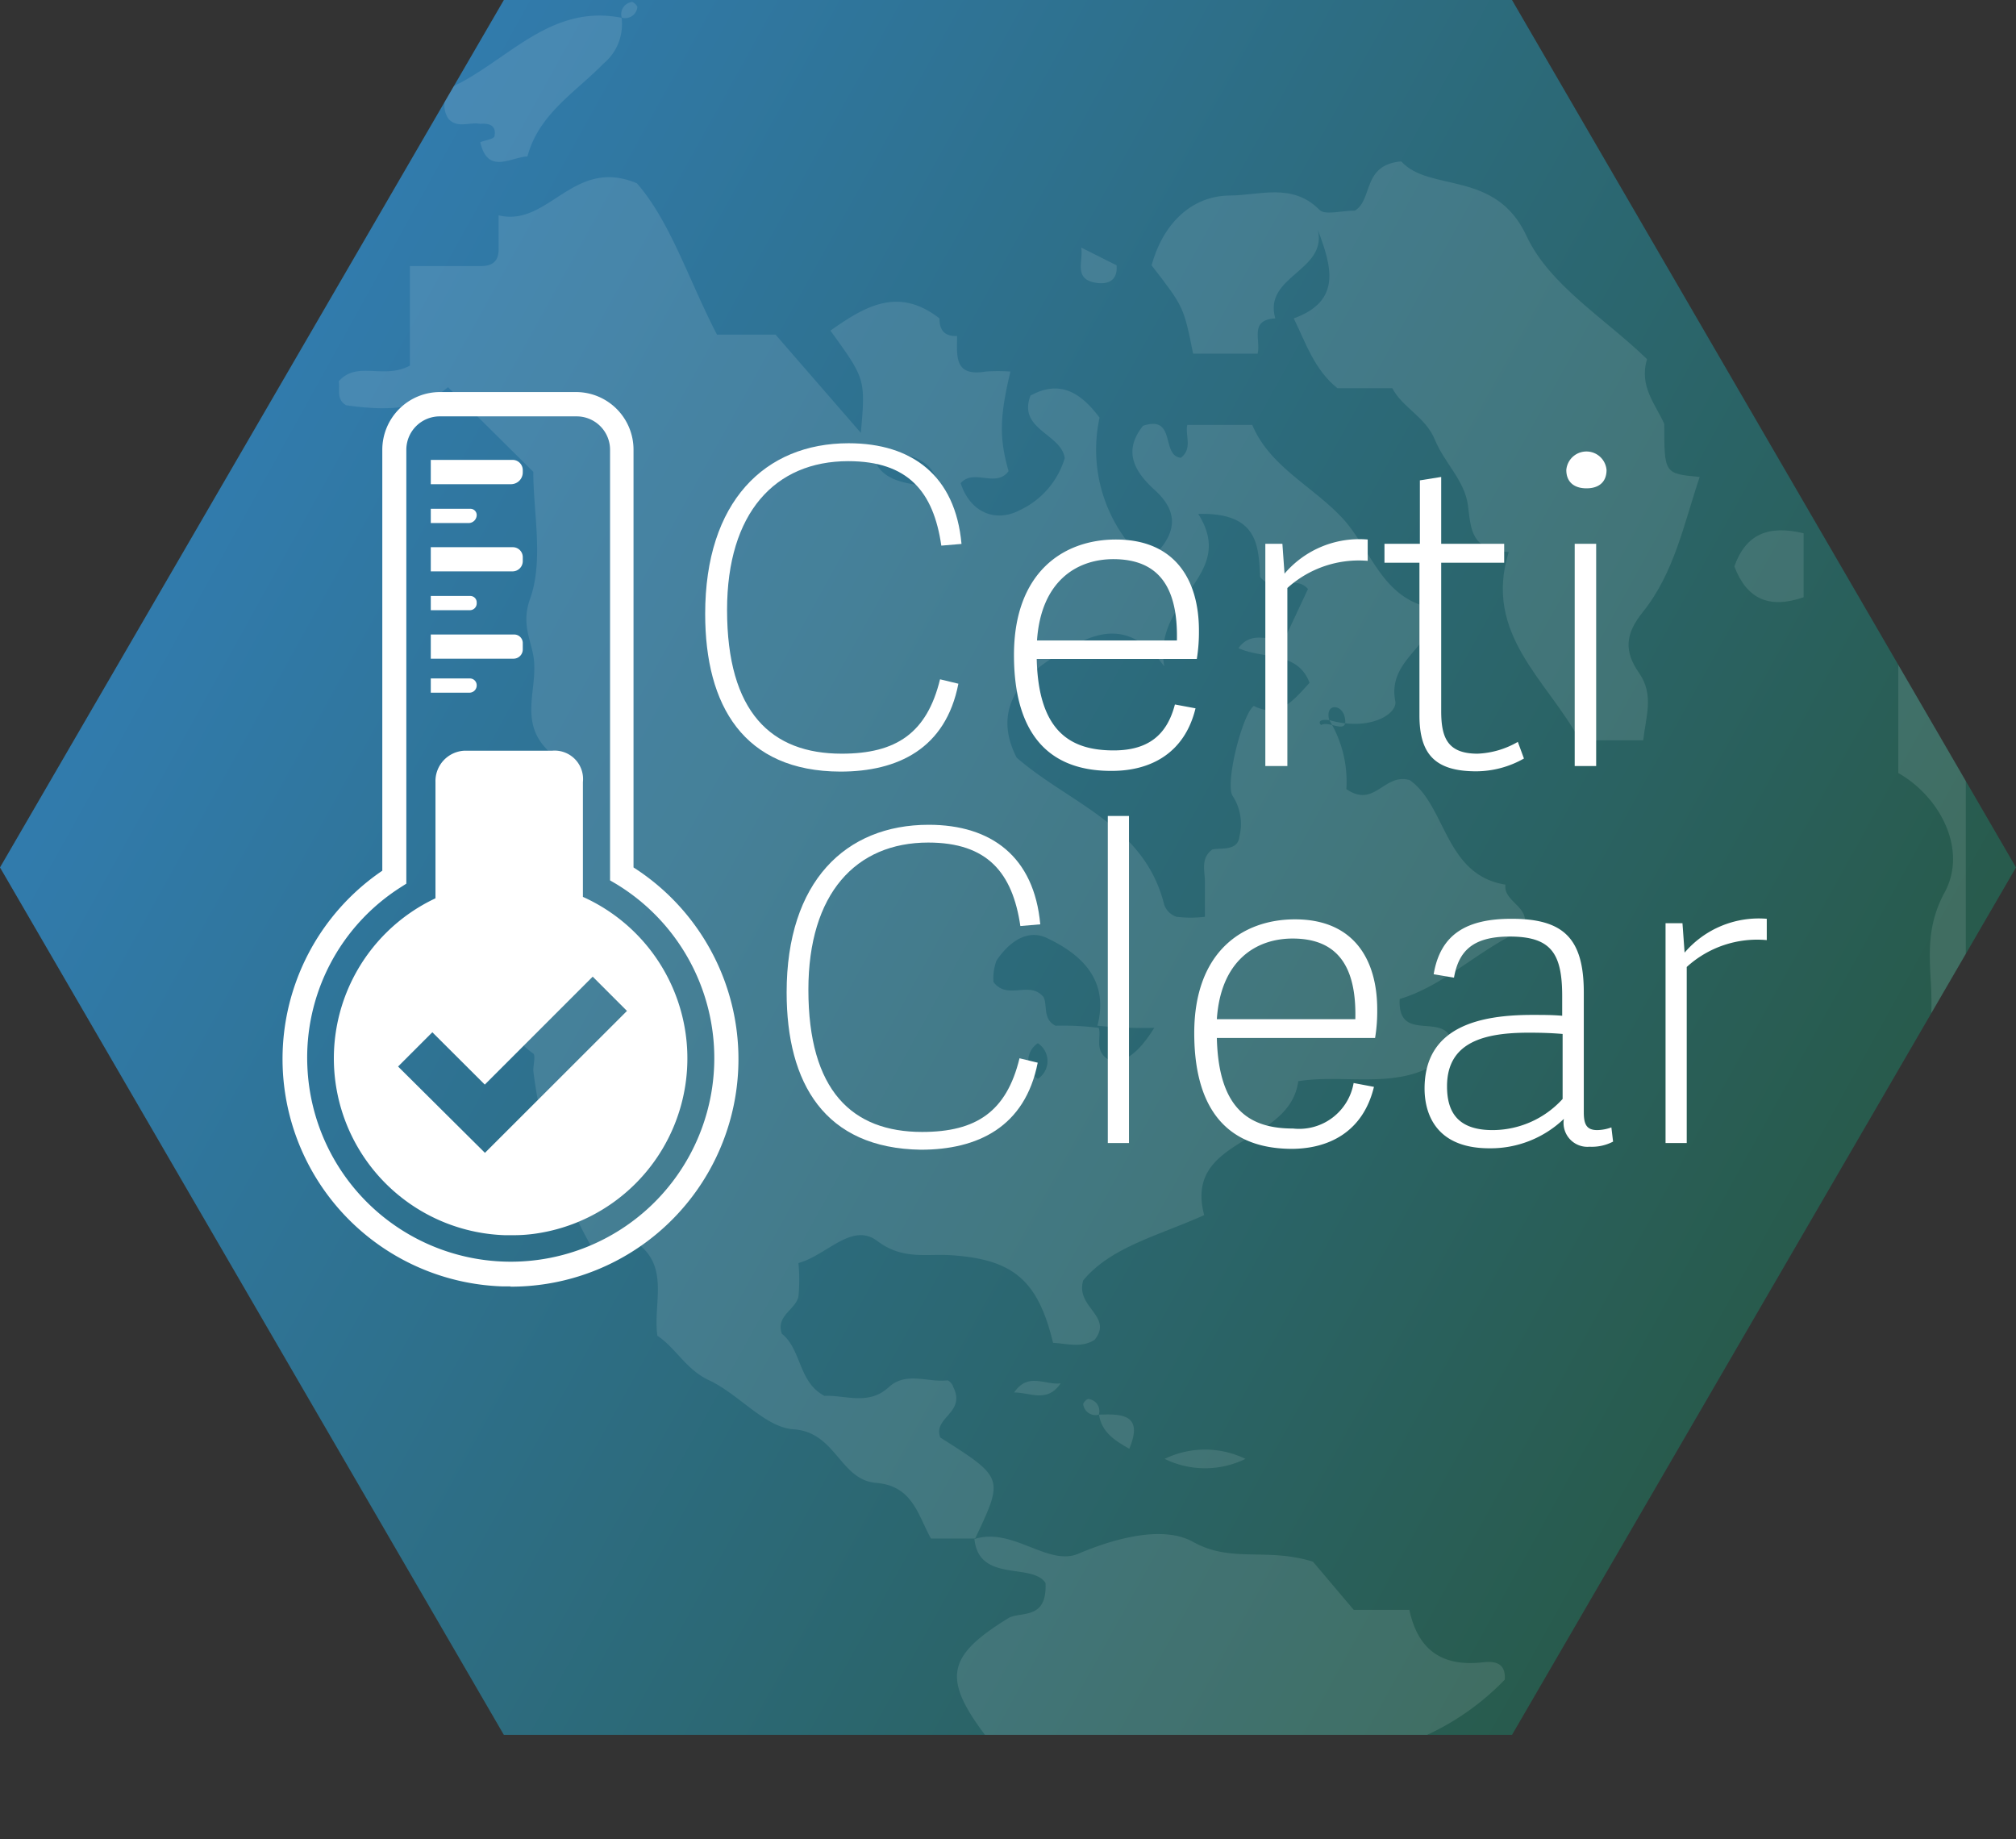 <svg xmlns="http://www.w3.org/2000/svg" xmlns:xlink="http://www.w3.org/1999/xlink" viewBox="0 0 141.8 129.33"><rect x="0" y="0" width="141.8" height="129.33" fill="#333333" stroke="none"/><defs><style>.a{fill:none;}.b{fill:url(#a);}.c{opacity:0.11;}.d{clip-path:url(#b);}.e{fill:#fff;}</style><linearGradient id="a" x1="4266.39" y1="-2841.24" x2="4325.44" y2="-2734.61" gradientTransform="matrix(0, 1, 1, 0, 2858.9, -4234.9)" gradientUnits="userSpaceOnUse"><stop offset="0" stop-color="#317bac"/><stop offset="1" stop-color="#285b4d"/></linearGradient><clipPath id="b" transform="translate(0)"><path class="a" d="M106.35,0H35.44L0,61l35.44,61h70.91L141.8,61Z"/></clipPath></defs><title>Asset 42texture</title><path class="b" d="M0,61l35.44,61h70.91L141.8,61,106.35,0H35.44Z" transform="translate(0)"/><g class="c"><g class="d"><path class="e" d="M67.35,129.33c.48-2.9,3.41-2,5.08-3-.17-2.29-2.15-3-3.2-4.4-3-4-2.51-5.54,1.68-8.13.84-.52,2.75.19,2.63-2.48-.93-1.45-4.69,0-5-3.09,2.7-.88,5.22,2,7.38,1,2.78-1.17,6-1.92,8-.8,2.71,1.51,5.15.37,8.43,1.39l2.87,3.39h3.91c.61,2.83,2.3,4,5.14,3.69.83-.1,1.66,0,1.57,1.22a18.25,18.25,0,0,1-5.59,3.94c-4.39,1.75-8.44,4.22-13.28,4.91-1.08.16-3.07.5-3.51,2.35Z" transform="translate(0)"/><path class="e" d="M68.59,108.19H65.48c-.92-1.65-1.28-3.7-3.85-3.91s-2.81-3.57-5.82-3.77c-2-.13-3.85-2.48-5.94-3.45-1.6-.74-2.32-2.25-3.63-3.13-.34-2.33,1-5.06-1.77-6.74-.87.25-1.29,1.59-2.51,1.1a33.22,33.22,0,0,1-4.45-13c0-.4.17-1.06,0-1.2-4-2.88-2-7.11-2.44-10.78a25.57,25.57,0,0,1,0-3A13.08,13.08,0,0,0,38.22,56c.49-1.22,1-2.55.21-3.34-1.76-1.84-.78-3.91-.85-5.85,0-1.5-1-2.65-.32-4.63,1-2.73.25-6.11.25-9l-6-5.95c-2,1.7-4.58,1.63-7.16,1.27-.71-.41-.43-1.09-.52-1.69,1.3-1.47,3.14-.1,5-1.1v-7h5c.86,0,1.27-.39,1.24-1.25V15.14C38.6,16,40.31,11,44.8,12.89c2.37,2.72,3.64,6.81,5.63,10.64h4.12l6,6.91c.33-3.78.33-3.78-2.14-7.19,2.44-1.72,4.78-3.11,7.67-.86,0,.86.38,1.27,1.24,1.24,0,1.38-.24,2.87,2,2.5a11.34,11.34,0,0,1,1.75,0c-.76,3.18-.79,4.69-.13,7-.89,1.21-2.45-.21-3.37.85.71,2.15,2.53,2.75,4.15,1.9a5.91,5.91,0,0,0,3.17-3.66c-.24-1.73-3.32-2-2.41-4.4,2-1.1,3.48-.3,4.86,1.55a10.58,10.58,0,0,0,3.33,10.18c1.75-1.54,2.64-3.21.54-5.1-1.53-1.39-2.18-2.8-.81-4.51,2.36-.78,1.24,2.12,2.66,2.25.84-.65.29-1.55.45-2.31h4.57c1.21,2.9,4.18,4.27,6.29,6.5s2.81,5.87,6.61,6.41c0,2.62-3.42,3.53-2.84,6.51.18.87-1.74,2.16-4.64,1.34-1-.11-.61.37-.56.34.54-.34,1.91.75,1.65-.52-.2-1-1.43-1-1.09.18a8.3,8.3,0,0,1,1.2,4.85c2,1.38,2.64-1.16,4.46-.63,2.57,1.82,2.46,6.67,6.73,7.35-.19,1.27,2.08,1.64,1.14,3.21-3.07,1.41-5.5,3.92-8.58,4.83-.18,3.42,3.71.45,3.73,3.58-3,3.12-7.21,1.62-10.86,2.2-.63,4.54-8.09,3.89-6.62,9.42-3.29,1.47-6.57,2.25-8.51,4.59-.57,1.89,2.14,2.51.8,4.18-.93.59-1.94.26-2.92.21C73,90,71.24,88.56,66.91,88.27c-1.74-.12-3.41.35-5.2-1s-3.55,1-5.55,1.55a12.32,12.32,0,0,1,0,2.35c-.19.93-1.6,1.34-1.17,2.62,1.4,1.11,1.15,3.4,3,4.37,1.45-.07,3.09.7,4.51-.6,1.23-1.14,2.75-.33,4.12-.49.22,0,.5.52.4.41,1,1.89-1.43,2.17-.88,3.61C70.61,103.92,70.61,103.93,68.59,108.19Zm8.69-35.91c.24.69-.49,1.86,1.12,2.43,1.1-.22,1.88-1,2.79-2.43a32.15,32.15,0,0,1-4-.15c.83-3.2-1.09-5-3.54-6.16-1.43-.69-2.73.34-3.56,1.58a3.57,3.57,0,0,0-.21,1.51c1,1.32,2.56-.15,3.53,1.07.27.59-.07,1.54.83,2A20.51,20.51,0,0,1,77.28,72.28Zm4.61-25.42c-2.74-3.8-5.46-2.06-7.69-.7-2.44,1.49-4.41,3.77-2.69,7.12,3.69,3.21,9,4.77,10.38,10.35a1.38,1.38,0,0,0,.86.84,8.41,8.41,0,0,0,2,0c0-.9,0-1.68,0-2.46s-.32-1.66.53-2.28c.72-.12,1.79.11,1.9-.92A3.62,3.62,0,0,0,86.72,56c-.6-.78.65-5.76,1.47-6.36,1.82.94,2.86-.49,3.92-1.62-.83-2.25-3.25-1.64-5-2.44,1.06-1.48,2.6-.14,3.38-.94L92,41.42c-.91-1.08-2.48.35-3.37-.86-.1-2.25-.18-4.53-4.35-4.42C87.07,40.55,81.05,42,81.89,46.86ZM66,34.29c-.35-2.37-2.61-2.39-4.66-2.67C61.64,34,63.9,34,66,34.29Zm7,41.58a1.5,1.5,0,0,0,0-2.51A1.5,1.5,0,0,0,73,75.87Z" transform="translate(0)"/><path class="e" d="M81,18.66c.77-2.85,2.74-4.87,5.46-4.91,2.1,0,4.43-.93,6.34,1,.39.41,1.56.06,2.5.06,1.29-.78.49-3.22,3.26-3.46,2,2.2,6.64.56,8.81,5.24,1.61,3.47,5.59,5.85,8.48,8.67-.58,1.89.58,3.14,1.21,4.55,0,3.5,0,3.5,2.49,3.73-1.1,3.27-1.79,6.76-4,9.5-1.24,1.54-1.33,2.76-.26,4.29s.47,3.06.29,4.73h-4.46c-2.27-4.21-6.81-7.46-5-13.24-2.69-.16-2.64-1.55-2.87-3.29s-1.67-3-2.32-4.6-2.29-2.27-3-3.63H94.07C92.45,26,91.85,24.12,91,22.39c3.4-1.23,2.66-3.66,1.7-6.21.65,2.9-3.86,3.22-3,6.21-1.86.1-1,1.54-1.24,2.48H83.92C83.26,21.58,83.26,21.58,81,18.66Z" transform="translate(0)"/><path class="e" d="M125.79,99.48c.85-4.39,3.39-8.06,5.27-12,2.82-5.88,5.14-11.72,4.75-18.41-.12-2.08-.25-4.11,1-6.37,1.58-3-.38-6.69-3.29-8.34V44.27c1.42,2.56,2.42,4.65,4.75,5.47,0,5.95,0,11.9,0,17.84,0,6.92-1.83,13.3-4.36,19.73a93.53,93.53,0,0,1-6.23,12.17Z" transform="translate(0)"/><path class="e" d="M33.78,8.71c-.75-.15-1.61.35-2.24-.36a1.68,1.68,0,0,1,.79-2.5C36,3.91,38.93.3,43.72,1.25a3.58,3.58,0,0,1-1.27,3.22C40.51,6.47,37.9,8,37.1,11c-1.2.06-2.79,1.3-3.32-1,.34-.14.94-.21,1-.42C34.93,8.79,34.38,8.66,33.78,8.71Z" transform="translate(0)"/><path class="e" d="M135.74,41,132,38.55c-.6-4-2.4-7.49-4.24-10.94a5.58,5.58,0,0,1-.73-2.74h1.79c3,4,3.43,9.34,6.84,13.16C136.18,38.6,135.74,40,135.74,41Z" transform="translate(0)"/><path class="e" d="M126.86,37.5V42c-2.43.84-4,.12-4.87-2.17C122.8,37.55,124.39,36.91,126.86,37.5Z" transform="translate(0)"/><path class="e" d="M124.55,21.14c2.49.23,2.49.23,2.49,3.73C125.07,24.39,124.35,23.07,124.55,21.14Z" transform="translate(0)"/><path class="e" d="M78.54,18.66c.09,1.18-.74,1.37-1.55,1.21-1.5-.29-.77-1.58-.94-2.46Z" transform="translate(0)"/><path class="e" d="M124.55,102c.19-.94-.62-2.38,1.24-2.49C125.61,100.42,126.41,101.86,124.55,102Z" transform="translate(0)"/><path class="e" d="M43.73,1.24a.86.86,0,0,1,.74-1.1c.09,0,.38.27.36.37A.86.86,0,0,1,43.73,1.24Z" transform="translate(0)"/><path class="e" d="M81.92,102.59a6.51,6.51,0,0,1,5.68,0A6.44,6.44,0,0,1,81.92,102.59Z" transform="translate(0)"/><path class="e" d="M71.33,97.92c1-1.45,2.14-.5,3.27-.64C73.66,98.69,72.43,97.91,71.33,97.92Z" transform="translate(0)"/><path class="e" d="M77.3,99.48c1.65-.07,3.14,0,2.13,2.4C78.36,101.28,77.48,100.68,77.3,99.48Z" transform="translate(0)"/><path class="e" d="M77.29,99.48a.87.87,0,0,1-1.1-.74c0-.1.27-.39.37-.36A.86.86,0,0,1,77.29,99.48Z" transform="translate(0)"/></g></g><path class="e" d="M35.93,90.46H35.3a16,16,0,0,1-8.41-29.23V31.63a4.06,4.06,0,0,1,4.05-4.06h9.62a4.05,4.05,0,0,1,4,4.06V61a16,16,0,0,1-8.68,29.48Zm-5-61.18a2.35,2.35,0,0,0-2.35,2.35V62.14l-.39.25A14.19,14.19,0,0,0,21.62,75a14.32,14.32,0,0,0,24.23,9.73,14.32,14.32,0,0,0-2.53-22.58l-.41-.24V31.63a2.35,2.35,0,0,0-2.35-2.35Z" transform="translate(0)"/><path class="e" d="M41,63.07V55a2,2,0,0,0-2.15-2.21H32.68A2.14,2.14,0,0,0,30.63,55v8.17a12.44,12.44,0,0,0,4.85,23.69H36a10.66,10.66,0,0,0,1.6-.1A12.45,12.45,0,0,0,41,63.07Zm-6.89,18L28,75l2.41-2.41,3.69,3.68,7.59-7.59,2.41,2.41Z" transform="translate(0)"/><path class="e" d="M35.94,34.05H30.3V32.34h5.75a.72.72,0,0,1,.72.72v.16A.83.83,0,0,1,35.94,34.05Z" transform="translate(0)"/><path class="e" d="M36.05,40.18H30.3v-1.7h5.77a.7.7,0,0,1,.7.7v.28A.72.72,0,0,1,36.05,40.18Z" transform="translate(0)"/><path class="e" d="M36.12,46.32H30.3v-1.7h5.87a.6.6,0,0,1,.6.6v.45A.65.65,0,0,1,36.12,46.32Z" transform="translate(0)"/><path class="e" d="M33.05,42.91H30.3v-1h2.78a.45.45,0,0,1,.45.46v.08A.48.48,0,0,1,33.05,42.91Z" transform="translate(0)"/><path class="e" d="M33,48.71H30.3v-1h2.76a.48.48,0,0,1,.47.48v0A.51.51,0,0,1,33,48.71Z" transform="translate(0)"/><path class="e" d="M33,36.78H30.3v-1h2.8a.44.44,0,0,1,.43.44h0A.57.57,0,0,1,33,36.78Z" transform="translate(0)"/><path class="e" d="M49.6,43.17c0-7.88,4.19-12,10.09-12,4.46,0,7.51,2.28,7.94,7.08l-1.42.12c-.55-3.79-2.33-5.94-6.55-5.94-5.14,0-8.52,3.63-8.52,10.46C51.14,50.09,54.25,53,59.2,53c3.84,0,6-1.45,6.92-5.23l1.29.31c-.89,4.58-4.27,6.18-8.3,6.18C52.31,54.24,49.6,49.63,49.6,43.17Z" transform="translate(0)"/><path class="e" d="M71.32,46.06c0-5.75,3.41-8.12,7.17-8.12,4.15,0,5.84,2.83,5.84,6.4a11.85,11.85,0,0,1-.15,2H72.92c.12,5.16,2.43,6.43,5.41,6.43,2.46,0,3.76-1.11,4.31-3.23l1.45.27c-.77,3.17-3.17,4.4-5.88,4.4C72.83,54.24,71.32,50.4,71.32,46.06Zm7-6.74c-2.61,0-5.1,1.57-5.38,5.72h9.84C82.86,41.32,81.53,39.32,78.3,39.32Z" transform="translate(0)"/><path class="e" d="M90.55,41.35V53.87H89V38.24h1.2l.15,2.1a6.91,6.91,0,0,1,5.85-2.4v1.5A7.48,7.48,0,0,0,90.55,41.35Z" transform="translate(0)"/><path class="e" d="M103.84,54.24c-2.9,0-4-1.2-4-3.94V39.57H97.38V38.24h2.49V33.78l1.5-.24v4.7h4.43v1.33h-4.43V50c0,1.87.44,3,2.56,3a6.12,6.12,0,0,0,2.83-.83l.43,1.17A6.84,6.84,0,0,1,103.84,54.24Z" transform="translate(0)"/><path class="e" d="M111.59,34.34c-.89,0-1.42-.46-1.42-1.29a1.42,1.42,0,0,1,2.83,0C113,33.88,112.48,34.34,111.59,34.34Zm-.83,19.53V38.24h1.51V53.87Z" transform="translate(0)"/><path class="e" d="M55.33,69.79C55.33,62,59.47,58,65.32,58c4.41,0,7.42,2.25,7.85,7l-1.4.12c-.55-3.74-2.31-5.87-6.48-5.87-5.09,0-8.43,3.59-8.43,10.35,0,7.09,3.07,10,8,10,3.81,0,5.94-1.43,6.85-5.18l1.28.31c-.89,4.53-4.23,6.12-8.22,6.12C58,80.75,55.33,76.18,55.33,69.79Z" transform="translate(0)"/><path class="e" d="M77.92,80.38v-23h1.49v23Z" transform="translate(0)"/><path class="e" d="M84,72.65c0-5.69,3.37-8,7.09-8,4.11,0,5.78,2.8,5.78,6.34a11.51,11.51,0,0,1-.15,2H85.59c.12,5.12,2.4,6.37,5.36,6.37a3.89,3.89,0,0,0,4.26-3.2l1.43.27c-.76,3.14-3.14,4.36-5.82,4.36C85.5,80.75,84,76.94,84,72.65ZM90.92,66c-2.59,0-5.06,1.56-5.33,5.67h9.74C95.42,68,94.11,66,90.92,66Z" transform="translate(0)"/><path class="e" d="M112.34,79.47a3,3,0,0,0,1-.19l.12,1a3.23,3.23,0,0,1-1.65.36A1.68,1.68,0,0,1,110,78.68a7.45,7.45,0,0,1-5.24,2.07c-4,0-4.56-2.74-4.56-4.2,0-4.42,4-5.18,7.58-5.18.73,0,1.43,0,2.1.06V70.06c0-3-.76-4.2-3.69-4.2-2.58,0-3.59,1-3.92,2.89l-1.43-.24c.48-2.86,2.37-3.9,5.48-3.9,3.62,0,5.08,1.34,5.08,5.18v8.4C111.4,79,111.55,79.47,112.34,79.47Zm-4.81-6.85c-3.1,0-5.75.64-5.75,3.77,0,1.68.64,3.08,3.2,3.08a6.67,6.67,0,0,0,4.93-2.19V72.71C109.21,72.65,108.48,72.62,107.53,72.62Z" transform="translate(0)"/><path class="e" d="M118.64,68V80.38h-1.49V64.92h1.19l.15,2.07a6.87,6.87,0,0,1,5.78-2.38v1.5A7.35,7.35,0,0,0,118.64,68Z" transform="translate(0)"/></svg>